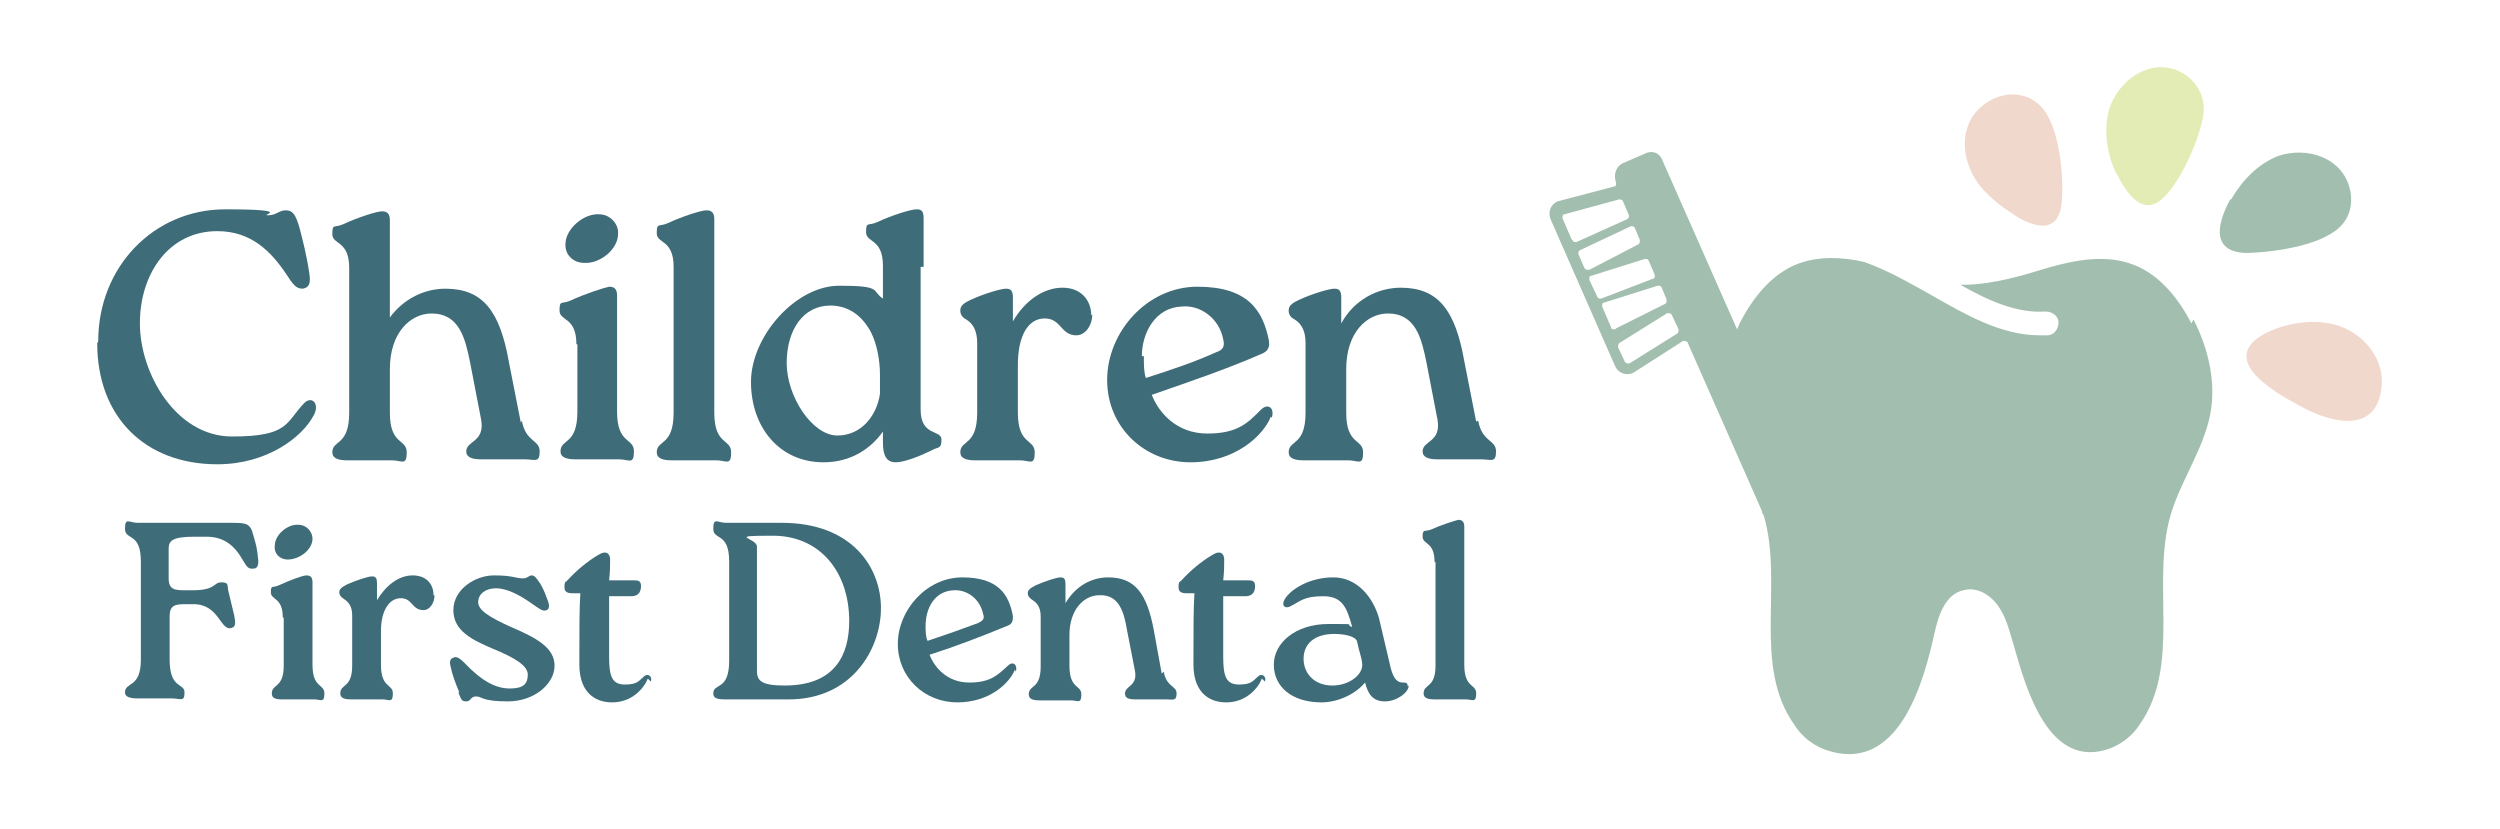 <svg xmlns="http://www.w3.org/2000/svg" viewBox="0 0 252 83.6"><defs><style> .cls-1 { fill: #f1d8cc; } .cls-2 { fill: #3e6c79; } .cls-3 { fill: #e3ecb4; } .cls-4 { fill: #a2beaf; } </style></defs><g><g id="Layer_1"><path class="cls-4" d="M224.9,20.1c1.1-1.9,2.7-3.6,4.8-4.4,2.8-.9,6.2.1,7.1,3.1.4,1.3.2,2.7-.6,3.7-1.7,2.2-6.8,2.9-9.6,3-3.7,0-3.2-2.8-1.8-5.4"></path><path class="cls-1" d="M230.1,32.9c2.1-.6,4.5-.7,6.5.3,2,1,3.5,3,3.5,5.3-.2,5.3-4.9,4.3-8.3,2.4-1.5-.8-3.6-2-4.7-3.4-1.9-2.4.7-3.9,3-4.6"></path><path class="cls-1" d="M202.5,21.3c-1.4-.9-2.6-2.1-3.1-2.8-1.4-2-1.9-4.6-.6-6.7,1.5-2.3,4.8-3.2,6.9-1.1,1.9,1.9,2.4,7.2,2.1,9.9-.4,3.2-3.1,2.3-5.3.7"></path><path class="cls-3" d="M213.3,17.5c-.9-2-1.3-4.3-.7-6.5.7-2.1,2.5-3.9,4.7-4.2,2.8-.3,5.2,2,4.8,4.8-.4,2.4-2.1,6.3-3.8,8.1-2.2,2.4-3.9-.1-5-2.3"></path><path class="cls-4" d="M169.1,33.6l-4.8,3c-.2.1-.4,0-.5-.1l-.7-1.5c0-.1,0-.3.1-.4l4.8-3c.2-.1.4,0,.5.1l.7,1.5c0,.1,0,.3-.1.4M162.8,33.2c-.2,0-.4,0-.4-.2l-.9-2.1c0-.2,0-.4.2-.4l5.4-1.7c.2,0,.3,0,.4.2l.5,1.2c0,.2,0,.3-.1.4l-5,2.5ZM161,29.9l-.8-1.7c0-.2,0-.4.2-.4l5.4-1.7c.2,0,.3,0,.4.2l.6,1.4c0,.2,0,.4-.2.4l-5.2,2c-.2,0-.3,0-.4-.2M159.7,27l-.6-1.4c0-.2,0-.3.2-.4l5.1-2.4c.2,0,.3,0,.4.2l.5,1.2c0,.1,0,.3-.1.4l-5,2.6c-.2,0-.4,0-.4-.1M158.4,24.1l-.9-2.1c0-.2,0-.4.2-.4l5.5-1.5c.1,0,.3,0,.4.2l.6,1.4c0,.2,0,.3-.2.4l-5.1,2.3c-.2,0-.3,0-.4-.2M220.9,32.6c-1.3-2.5-3.2-4.9-5.8-5.9-2.8-1.1-5.9-.5-8.7.3-2.6.8-5.3,1.6-8.1,1.7-.3,0-.5,0-.7,0,2.8,1.6,5.7,2.9,8.6,2.7.7,0,1.3.5,1.3,1.1,0,.7-.5,1.3-1.1,1.3-.3,0-.5,0-.8,0-3.9,0-7.5-2.1-11-4.1-1.3-.7-3.9-2.3-6.7-3.3-2.2-.5-4.6-.6-6.7.2-2.6,1-4.5,3.4-5.8,5.9-.1.2-.2.5-.3.7l-7.6-17.2c-.3-.6-.9-.8-1.5-.6h0s-2.3,1-2.3,1c-.8.3-1.1,1.2-.8,2,0,.2,0,.4-.2.4l-5.7,1.5c-.7.3-1,1.1-.7,1.8l6.5,14.8c.3.7,1.1,1,1.8.7l5-3.2c.2-.1.4,0,.5.1l7.5,17c0,.2.1.3.2.5,2,6.9-1.2,15.1,3.1,21.1.7,1.1,1.7,1.9,2.9,2.4,7.7,2.9,10.2-7.2,11.2-11.7.4-1.8,1.1-3.9,2.9-4.3,1.4-.4,2.8.5,3.6,1.7.8,1.2,1.1,2.6,1.5,3.9,1.2,4.2,3.5,12.7,9.8,10.3,1.2-.5,2.2-1.3,2.9-2.4,4.2-6,1.1-14.2,3.1-21.1,1.1-3.7,3.6-7,4.1-10.8.4-3-.4-6.2-1.8-8.9"></path><path class="cls-2" d="M9.9,34.4c0-7.5,5.6-13.3,12.8-13.3s3.4.6,4.3.6,1.1-.5,1.8-.5,1,.4,1.4,1.8c.3,1.2.7,2.6,1,4.7.1.8,0,1.3-.7,1.4-.7,0-1-.5-1.6-1.4-1.6-2.4-3.6-4.4-7-4.4-4.9,0-7.8,4.3-7.8,9.3s3.6,11.4,9.3,11.4,5.4-1.4,7.2-3.3c.8-.9,1.7,0,1,1.2-1.1,2.1-4.6,4.9-9.7,4.9-7.3,0-12.1-4.8-12.1-12.2"></path><path class="cls-2" d="M52.6,42.4c.4,2.2,1.8,1.9,1.8,3.1s-.5.8-1.5.8h-4.4c-.9,0-1.5-.2-1.5-.8,0-1.1,1.9-.9,1.5-3.2l-1.1-5.7c-.5-2.5-1.1-5-3.9-5-2.1,0-4.2,1.9-4.2,5.6v4.4c0,3.3,1.7,2.6,1.7,4s-.5.8-1.5.8h-4.5c-.9,0-1.5-.2-1.5-.8,0-1.3,1.7-.6,1.7-4v-14.6c0-2.8-1.7-2.3-1.7-3.4s.2-.6,1.1-1c1.5-.7,3.4-1.3,3.9-1.3.5,0,.8.2.8.9v4.9s0,4.9,0,4.9c1.4-1.9,3.5-2.9,5.6-2.9,3.8,0,5.5,2.3,6.4,7.4l1.2,6.1Z"></path><path class="cls-2" d="M57,24.6c0-1.5,1.8-3.1,3.4-3,1.1,0,2,1,1.9,2,0,1.5-1.8,3-3.4,2.9-1.2,0-2-.9-1.9-2M58.1,34.7c0-2.8-1.7-2.3-1.7-3.4s.2-.6,1.1-1c1.5-.7,3.4-1.3,3.9-1.4.5,0,.8.2.8.9v4.9s0,6.8,0,6.8c0,3.3,1.7,2.6,1.7,4s-.5.8-1.5.8h-4.4c-.9,0-1.5-.2-1.5-.8,0-1.3,1.7-.6,1.7-4v-6.8Z"></path><path class="cls-2" d="M67.9,26.9c0-2.8-1.7-2.3-1.7-3.4s.2-.6,1.1-1c1.5-.7,3.4-1.3,3.9-1.3.5,0,.8.2.8.9v4.9s0,14.6,0,14.6c0,3.3,1.7,2.6,1.7,4s-.5.8-1.5.8h-4.5c-.9,0-1.5-.2-1.5-.8,0-1.3,1.7-.6,1.7-4v-14.6Z"></path><path class="cls-2" d="M88.7,39.7v-1.9c0-1.5-.3-3.1-.9-4.3-.9-1.7-2.3-2.7-4.1-2.7-2.7,0-4.4,2.4-4.4,5.8s2.6,7.3,5.1,7.3,4-2.1,4.3-4.2M92.8,26.9v14.4c0,2.7,2.1,2,2.1,3s-.3.7-1,1.1c-1,.5-2.7,1.2-3.6,1.2s-1.3-.6-1.3-2v-1.1c-1.2,1.7-3.2,3.1-6,3.1-4.4,0-7.3-3.5-7.3-8.1s4.5-9.7,8.9-9.7,3.2.5,4.4,1.3v-3.3c0-2.8-1.7-2.3-1.7-3.4s.2-.6,1.1-1c1.5-.7,3.4-1.3,4-1.3.5,0,.7.2.7.9v4.9Z"></path><path class="cls-2" d="M110.1,31.7c0,1.1-.7,2.1-1.6,2.1-1.6,0-1.5-1.7-3.2-1.7s-2.7,1.8-2.7,4.7v4.8c0,3.3,1.7,2.6,1.7,4s-.5.8-1.5.8h-4.5c-.9,0-1.5-.2-1.5-.8,0-1.3,1.7-.6,1.7-4v-7c0-1.1-.3-1.9-1.1-2.4-.4-.2-.6-.5-.6-.9s.2-.7,1.1-1.1c1.3-.6,3-1.1,3.5-1.1.5,0,.7.2.7.9v2.4c1.2-2.1,3.1-3.4,5-3.4s2.9,1.3,2.9,2.8"></path><path class="cls-2" d="M115.3,35.9c0,.9,0,1.6.2,2.2,2.5-.8,4.9-1.6,7.1-2.6.6-.2.9-.5.7-1.3-.4-2.1-2.3-3.5-4.2-3.3-2.6.1-4,2.6-4,5M128.1,42c-.7,1.8-3.5,4.6-8.1,4.6s-8.4-3.5-8.4-8.3,4-9.4,9.1-9.4,6.6,2.4,7.2,5.4c.1.6,0,1.1-.8,1.4-3.7,1.6-7,2.7-11,4.1.7,1.8,2.5,3.9,5.6,3.9s4.1-1.1,5.4-2.4c.7-.7,1.4-.2,1.1.8"></path><path class="cls-2" d="M149,42.4c.4,2.2,1.8,1.9,1.8,3.1s-.5.8-1.5.8h-4.4c-.9,0-1.5-.2-1.5-.8,0-1.1,1.9-.9,1.5-3.2l-1.1-5.7c-.5-2.5-1.1-5-3.9-5-2.1,0-4.2,1.9-4.2,5.6v4.4c0,3.3,1.7,2.6,1.7,4s-.5.8-1.5.8h-4.5c-.9,0-1.5-.2-1.5-.8,0-1.3,1.7-.6,1.7-4v-7c0-1.1-.3-1.9-1.1-2.4-.4-.2-.6-.5-.6-.9s.2-.7,1.1-1.1c1.3-.6,3-1.1,3.5-1.1.5,0,.7.2.7.9v2.6c1.3-2.4,3.7-3.6,6-3.6,3.8,0,5.5,2.3,6.4,7.4l1.2,6.1Z"></path><path class="cls-2" d="M25.6,57.3c-.5.1-.7-.1-1.1-.8-.9-1.6-2-2.4-3.7-2.4h-1.2c-2.2,0-2.6.4-2.6,1.2v3c0,1.2.7,1.2,1.8,1.2h.6c2.4,0,2.1-.8,2.9-.8s.6.3.7.8l.6,2.5c.2,1,.1,1.2-.3,1.3-1.1.3-1.2-2.4-3.8-2.4h-.6c-1.1,0-1.8,0-1.8,1.2v4.4c0,3,1.5,2.3,1.5,3.3s-.4.6-1.3.6h-3.4c-.9,0-1.3-.2-1.3-.6,0-1.1,1.6-.4,1.6-3.3v-9.9c0-3-1.6-2.1-1.6-3.3s.4-.6,1.3-.6h9.5c1.4,0,1.7.1,2,.8.2.7.5,1.5.6,2.7.1.6,0,1-.3,1.1"></path><path class="cls-2" d="M27.7,55c0-1.1,1.3-2.2,2.4-2.1.8,0,1.4.7,1.4,1.4,0,1.1-1.3,2.1-2.5,2.1-.8,0-1.4-.6-1.3-1.4M28.5,62.2c0-2-1.2-1.7-1.2-2.5s.2-.4.8-.7c1.1-.5,2.4-1,2.8-1,.4,0,.6.2.6.7v3.5s0,4.8,0,4.8c0,2.4,1.2,1.9,1.2,2.9s-.4.6-1,.6h-3.2c-.7,0-1.1-.1-1.1-.6,0-1,1.2-.5,1.2-2.8v-4.8Z"></path><path class="cls-2" d="M43.8,60c0,.8-.5,1.5-1.1,1.5-1.2,0-1.1-1.2-2.3-1.2s-2,1.3-2,3.3v3.4c0,2.4,1.2,1.9,1.2,2.9s-.4.6-1,.6h-3.2c-.6,0-1.1-.1-1.1-.6,0-1,1.2-.5,1.2-2.8v-5c0-.8-.2-1.3-.8-1.7-.3-.2-.5-.4-.5-.7s.2-.5.8-.8c.9-.4,2.1-.8,2.5-.8.4,0,.5.2.5.7v1.7c.9-1.5,2.2-2.5,3.6-2.5s2.1.9,2.1,2"></path><path class="cls-2" d="M46.3,69.8c-.4-1-.7-1.7-.9-2.7-.1-.5,0-.7.3-.8.3-.2.7.1,1.1.5,1.8,1.9,3.2,2.6,4.6,2.6s1.8-.5,1.8-1.4-1.3-1.7-3.5-2.6c-2.1-.9-4-1.8-4-3.9s2.2-3.5,4.1-3.5,2.2.3,2.9.3c.5,0,.6-.3.9-.3s.5.3.9.9c.4.7.5,1.1.7,1.6.2.5.2.9-.1,1-.4.2-.8-.2-1.7-.8-1-.7-2.3-1.4-3.4-1.4s-1.8.6-1.8,1.4,1.1,1.5,3.3,2.5c2.6,1.1,4.4,2.1,4.4,3.9s-2,3.6-4.7,3.6-2.6-.5-3.2-.5-.5.5-1,.5-.5-.2-.8-.9"></path><path class="cls-2" d="M65.3,68.4c-.4,1-1.6,2.4-3.6,2.4s-3.3-1.3-3.3-3.8v-1c0-2.6,0-4.8.1-6.2h-.8c-.6,0-.8-.2-.8-.6s0-.5.3-.7c.9-1,2-1.9,3-2.5.5-.3.6-.3.8-.3.3,0,.5.3.5.7,0,.6,0,1.2-.1,2.1h2.5c.4,0,.8,0,.7.8-.1.7-.6.8-1,.8h-2.2c0,1.3,0,3.2,0,6.1,0,2,.3,2.8,1.6,2.8s1.4-.4,1.9-.8c.4-.4.9,0,.7.5"></path><path class="cls-2" d="M85.6,62.6c0-4.9-2.9-8.6-7.7-8.6s-1.6.2-1.6,1.1v12.5c0,1,.4,1.5,2.8,1.5,5,0,6.5-3,6.5-6.5M78.8,52.7c7.1,0,10,4.5,10,8.6s-2.9,9.2-9.3,9.2h-6.3c-.9,0-1.3-.1-1.3-.6,0-1.1,1.6-.2,1.6-3.3v-10c0-3-1.6-2.1-1.6-3.3s.4-.6,1.3-.6h5.6Z"></path><path class="cls-2" d="M93.3,63c0,.6,0,1.2.2,1.6,1.8-.6,3.5-1.2,5.1-1.8.4-.2.7-.4.5-.9-.3-1.5-1.6-2.5-3-2.4-1.9.1-2.8,1.8-2.8,3.6M102.3,67.5c-.5,1.3-2.5,3.3-5.8,3.3s-6-2.5-6-5.9,2.9-6.7,6.5-6.7,4.7,1.7,5.1,3.9c0,.4,0,.8-.6,1-2.7,1.1-5,2-7.8,2.9.5,1.3,1.8,2.8,4,2.8s2.9-.8,3.9-1.7c.5-.5,1-.1.8.6"></path><path class="cls-2" d="M117.3,67.7c.3,1.6,1.3,1.4,1.3,2.2s-.4.6-1,.6h-3.1c-.7,0-1.1-.1-1.1-.6,0-.8,1.3-.7,1-2.3l-.8-4.1c-.3-1.8-.8-3.6-2.8-3.5-1.5,0-3,1.4-3,4v3.1c0,2.4,1.2,1.9,1.2,2.9s-.4.6-1,.6h-3.2c-.6,0-1.1-.1-1.1-.6,0-1,1.2-.5,1.2-2.8v-5c0-.8-.2-1.3-.8-1.7-.3-.2-.5-.4-.5-.7s.2-.5.8-.8c.9-.4,2.1-.8,2.5-.8.4,0,.5.2.5.7v1.9c1-1.7,2.6-2.6,4.3-2.6,2.7,0,3.9,1.6,4.6,5.3l.8,4.4Z"></path><path class="cls-2" d="M127.2,68.4c-.4,1-1.6,2.4-3.6,2.4s-3.3-1.3-3.3-3.8v-1c0-2.6,0-4.8.1-6.2h-.8c-.6,0-.8-.2-.8-.6s0-.5.3-.7c.9-1,2-1.9,3-2.5.5-.3.6-.3.8-.3.3,0,.5.3.5.7,0,.6,0,1.2-.1,2.1h2.5c.4,0,.8,0,.7.8-.1.7-.6.8-1,.8h-2.2c0,1.3,0,3.2,0,6.1,0,2,.3,2.8,1.6,2.8s1.4-.4,1.9-.8c.4-.4.9,0,.7.5"></path><path class="cls-2" d="M137.3,66.9c0-.5-.3-1.2-.5-2.2-.1-.6-1.4-.8-2.3-.8-2,0-3.1,1-3.1,2.5,0,1.5,1.1,2.7,2.9,2.7s3.2-1.2,3-2.3M142,69.1c0,.7-1.2,1.6-2.4,1.6s-1.7-.7-2-1.9c-1.1,1.3-2.9,2-4.4,2-3,0-4.8-1.6-4.8-3.8s2.2-4.1,5.5-4.1,1.5,0,2.4.3c-.5-1.8-.9-3.1-2.9-3.1s-2.3.5-3.3,1c-.5.3-1,0-.6-.7.6-1,2.5-2.2,4.9-2.2s4,2,4.6,4.1l1.2,5.1c.3,1.1.7,1.4,1.2,1.4.3,0,.5,0,.5.4"></path><path class="cls-2" d="M144.6,56.6c0-2-1.2-1.7-1.2-2.5s.2-.5.8-.7c1.1-.5,2.4-.9,2.8-1,.4,0,.6.2.6.7v3.5s0,10.4,0,10.4c0,2.4,1.2,1.9,1.2,2.9s-.4.6-1,.6h-3.2c-.6,0-1.1-.1-1.1-.6,0-1,1.2-.5,1.2-2.8v-10.4Z"></path></g></g></svg>
